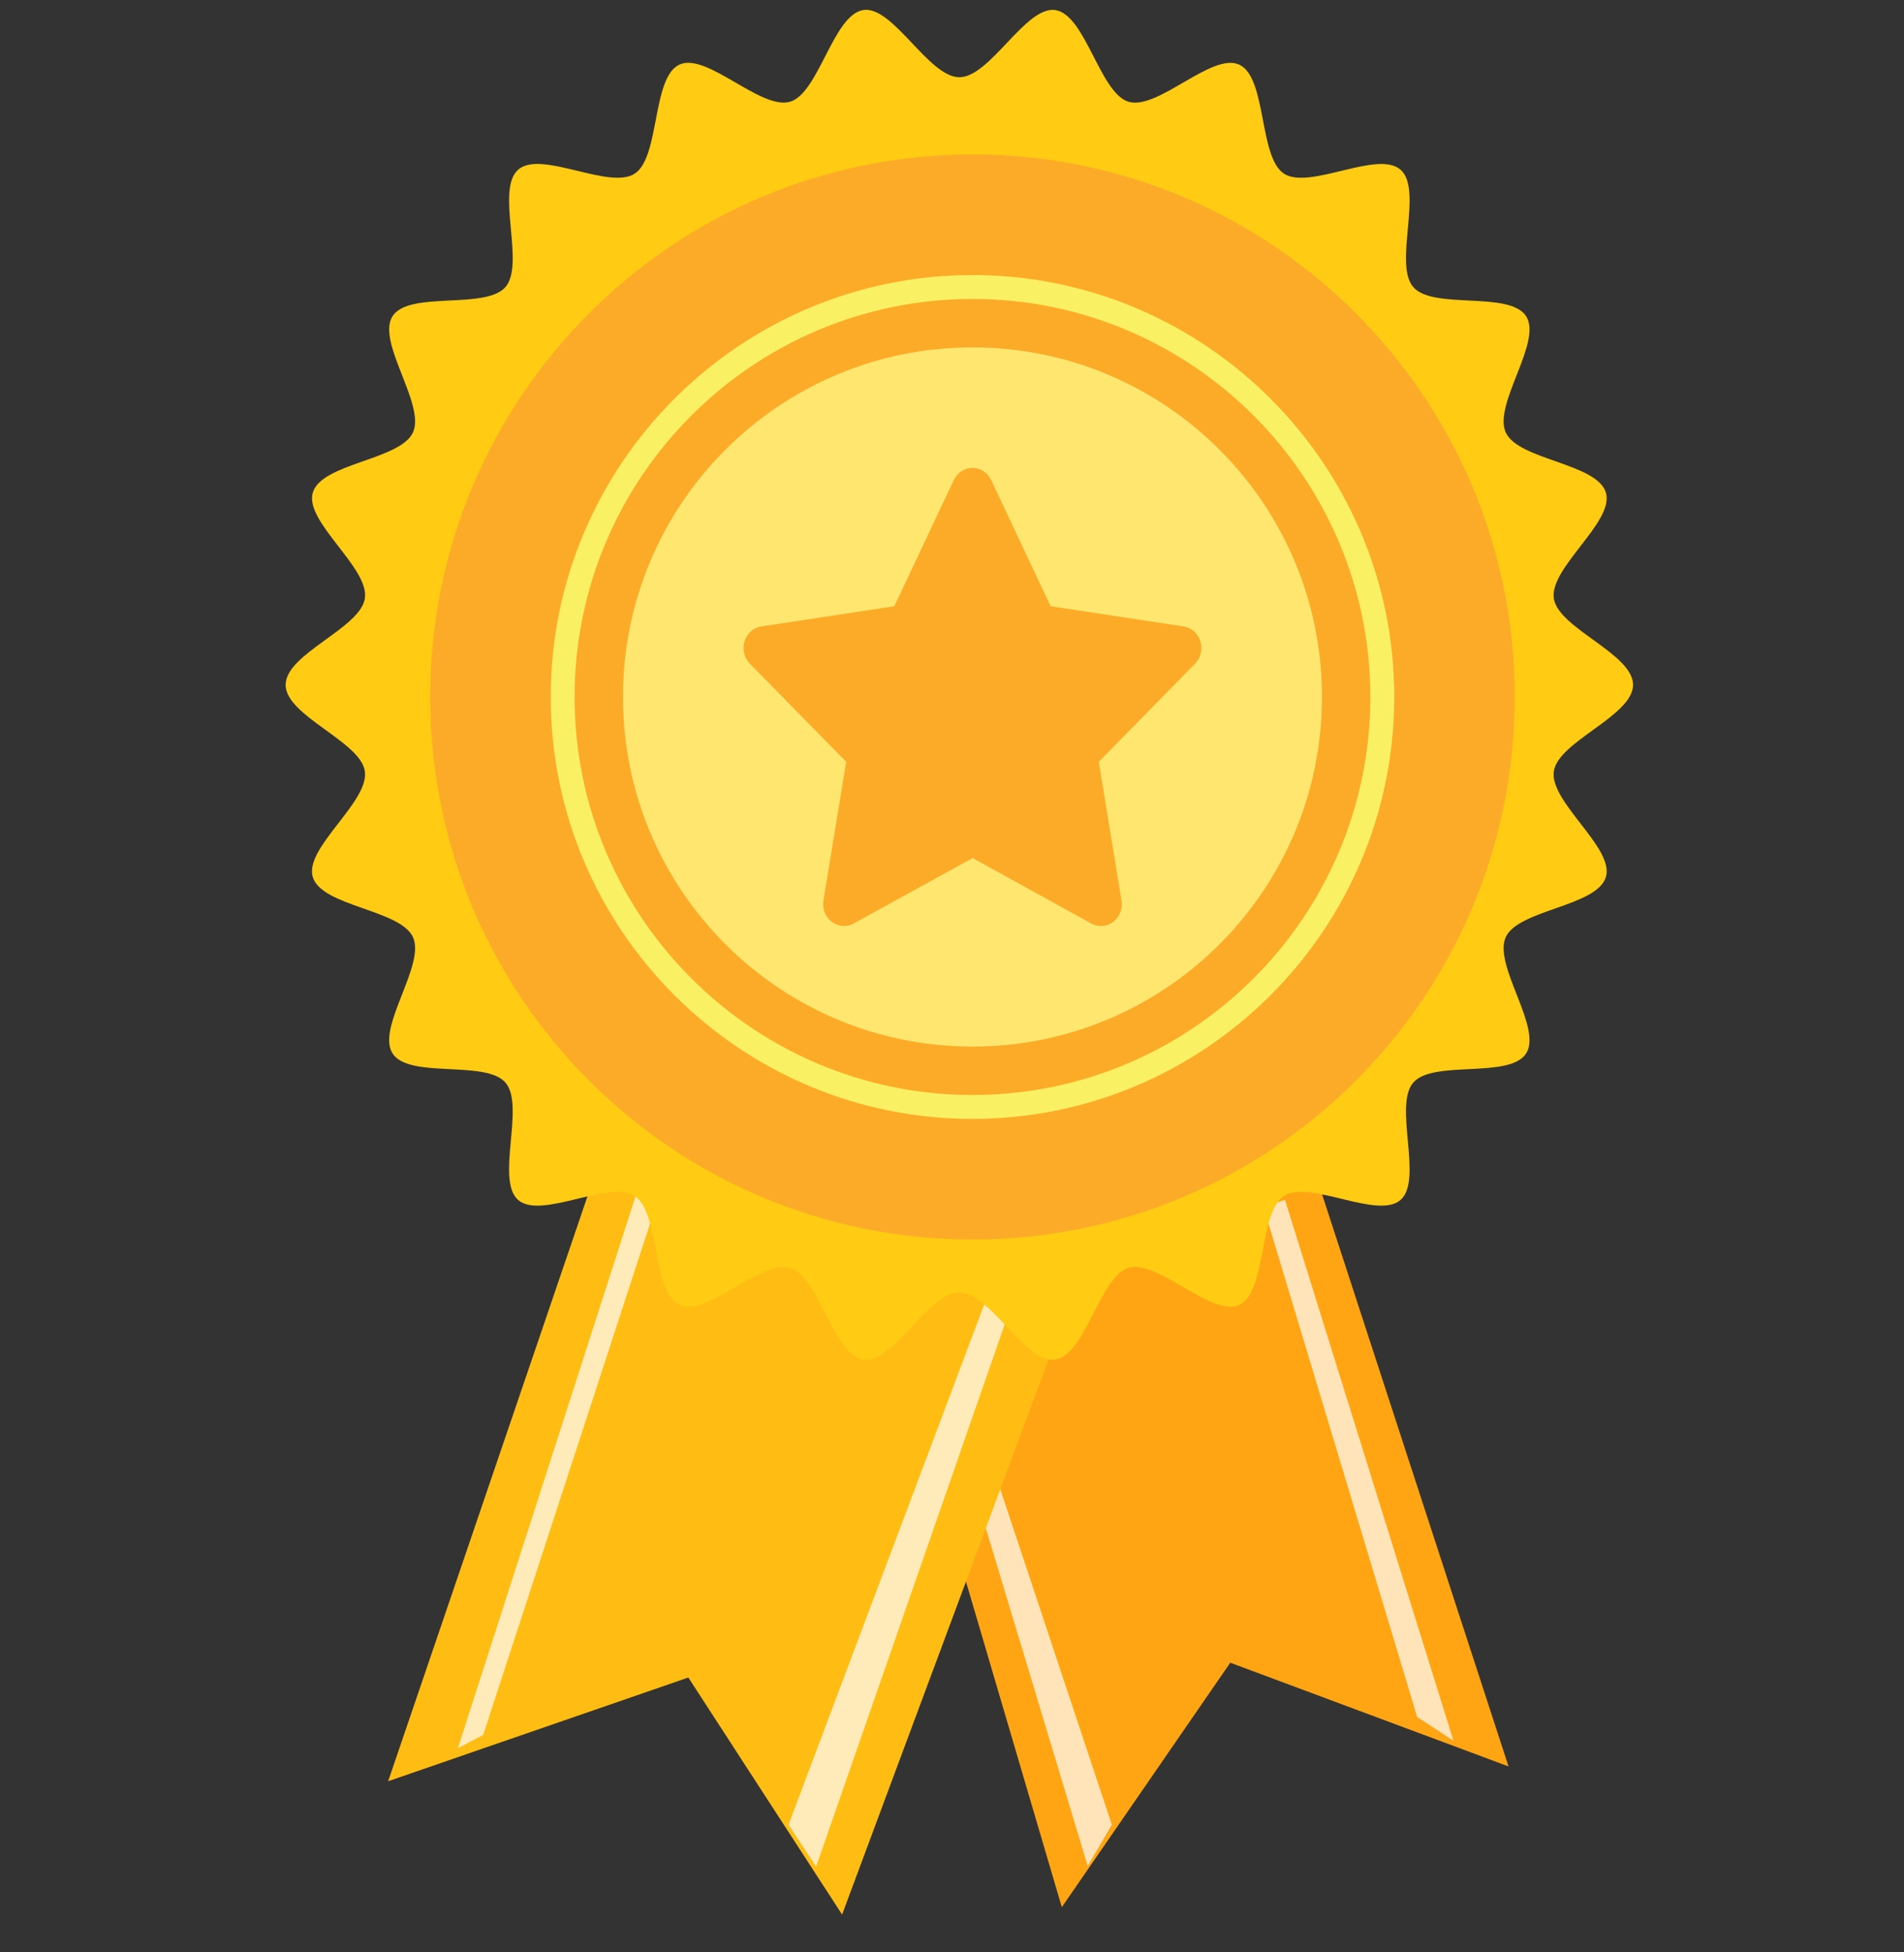 <svg width="40" height="41" viewBox="0 0 40 41" fill="none" xmlns="http://www.w3.org/2000/svg">
<rect x="0" y="0" width="40" height="41" fill="#333333" stroke="none"/>
<path d="M20.154 26.127C17.052 26.127 14.135 24.905 11.941 22.686C9.747 20.468 8.539 17.518 8.539 14.381C8.539 11.244 9.747 8.293 11.941 6.075C14.135 3.856 17.052 2.635 20.154 2.635C23.256 2.635 26.174 3.856 28.367 6.075C30.561 8.294 31.769 11.244 31.769 14.381C31.769 17.518 30.561 20.468 28.367 22.686C26.173 24.905 23.256 26.127 20.154 26.127ZM20.154 3.101C14.004 3.101 9.001 8.161 9.001 14.381C9.001 20.6 14.004 25.66 20.154 25.66C26.304 25.66 31.308 20.6 31.308 14.381C31.308 8.161 26.304 3.101 20.154 3.101Z" fill="#FCAB28"/>
<path d="M18 25.427L22.307 40.051L25.846 34.917L31.692 37.095L27.076 22.938L18 25.427Z" fill="#FFA513"/>
<g opacity="0.7">
<path d="M20.425 29.502L19.971 29.642L22.851 39.186L23.358 38.319L20.425 29.502Z" fill="white"/>
</g>
<g opacity="0.7">
<path d="M26.996 25.198L26.543 25.342L29.773 36.056L30.535 36.555L26.996 25.198Z" fill="white"/>
</g>
<path d="M12.769 23.87L8.154 37.406L14.461 35.228L17.691 40.206L23.076 25.738L12.769 23.87Z" fill="#FFBD13"/>
<g opacity="0.7">
<path d="M13.928 23.333L9.62 36.712L10.151 36.434L14.38 23.482L13.928 23.333Z" fill="white"/>
</g>
<g opacity="0.7">
<path d="M21.622 24.882L16.566 38.32L17.146 39.199L22.071 25.041L21.622 24.882Z" fill="white"/>
</g>
<path d="M6.001 14.38C6.001 13.726 7.577 13.193 7.666 12.563C7.757 11.919 6.393 10.959 6.571 10.347C6.751 9.724 8.413 9.662 8.676 9.08C8.942 8.492 7.903 7.181 8.246 6.641C8.592 6.098 10.203 6.513 10.62 6.026C11.038 5.539 10.404 3.985 10.886 3.563C11.366 3.141 12.797 3.996 13.335 3.646C13.868 3.298 13.691 1.627 14.273 1.357C14.849 1.091 15.983 2.319 16.599 2.136C17.205 1.956 17.503 0.302 18.141 0.21C18.763 0.121 19.508 1.622 20.155 1.622C20.801 1.622 21.545 0.122 22.168 0.211C22.805 0.303 23.104 1.957 23.71 2.137C24.326 2.32 25.46 1.092 26.035 1.358C26.617 1.627 26.441 3.299 26.974 3.647C27.511 3.996 28.942 3.142 29.423 3.564C29.904 3.986 29.271 5.54 29.689 6.027C30.105 6.513 31.716 6.099 32.062 6.642C32.406 7.182 31.366 8.492 31.633 9.081C31.896 9.663 33.557 9.726 33.738 10.348C33.916 10.961 32.552 11.92 32.643 12.565C32.731 13.194 34.308 13.727 34.308 14.381C34.308 15.036 32.732 15.569 32.643 16.198C32.552 16.843 33.916 17.802 33.738 18.414C33.557 19.037 31.896 19.099 31.633 19.681C31.366 20.27 32.406 21.581 32.062 22.121C31.717 22.664 30.106 22.249 29.689 22.736C29.271 23.223 29.904 24.776 29.423 25.199C28.942 25.62 27.511 24.766 26.974 25.116C26.44 25.464 26.617 27.135 26.035 27.404C25.46 27.671 24.326 26.443 23.71 26.626C23.104 26.806 22.806 28.459 22.168 28.552C21.545 28.641 20.801 27.14 20.154 27.14C19.507 27.14 18.763 28.641 18.14 28.552C17.503 28.46 17.204 26.806 16.599 26.626C15.983 26.443 14.848 27.671 14.273 27.404C13.691 27.135 13.867 25.464 13.334 25.116C12.797 24.767 11.366 25.62 10.885 25.199C10.404 24.776 11.037 23.223 10.62 22.736C10.203 22.25 8.592 22.664 8.246 22.121C7.902 21.581 8.942 20.271 8.676 19.681C8.412 19.099 6.751 19.037 6.57 18.414C6.392 17.802 7.756 16.843 7.665 16.198C7.577 15.569 6 15.036 6 14.381L6.001 14.38Z" fill="#FFCB13"/>
<path d="M20.43 26.029C26.722 26.029 31.822 20.928 31.822 14.636C31.822 8.345 26.722 3.244 20.43 3.244C14.138 3.244 9.038 8.345 9.038 14.636C9.038 20.928 14.138 26.029 20.43 26.029Z" fill="#FCAB28"/>
<path d="M20.43 21.978C24.485 21.978 27.772 18.691 27.772 14.636C27.772 10.582 24.485 7.295 20.43 7.295C16.375 7.295 13.088 10.582 13.088 14.636C13.088 18.691 16.375 21.978 20.43 21.978Z" fill="#FFE76F"/>
<path d="M18.788 12.731L15.995 13.155L15.946 13.165C15.871 13.186 15.802 13.227 15.748 13.285C15.693 13.342 15.654 13.414 15.634 13.492C15.615 13.571 15.615 13.653 15.636 13.731C15.657 13.809 15.697 13.88 15.753 13.937L17.777 15.998L17.299 18.91L17.294 18.961C17.289 19.042 17.305 19.123 17.34 19.195C17.375 19.268 17.428 19.329 17.494 19.373C17.559 19.417 17.634 19.442 17.711 19.446C17.789 19.449 17.866 19.431 17.935 19.393L20.433 18.019L22.925 19.393L22.969 19.415C23.041 19.444 23.12 19.453 23.197 19.441C23.274 19.429 23.346 19.395 23.406 19.344C23.466 19.292 23.512 19.225 23.54 19.149C23.567 19.073 23.574 18.991 23.561 18.91L23.084 15.998L25.108 13.936L25.142 13.897C25.191 13.835 25.223 13.759 25.235 13.679C25.247 13.599 25.238 13.517 25.21 13.442C25.182 13.366 25.135 13.3 25.075 13.25C25.014 13.199 24.942 13.167 24.865 13.155L22.072 12.731L20.823 10.082C20.787 10.005 20.731 9.941 20.662 9.896C20.592 9.85 20.512 9.826 20.43 9.826C20.349 9.826 20.268 9.85 20.199 9.896C20.13 9.941 20.074 10.005 20.038 10.082L18.788 12.731Z" fill="#FCAB28"/>
<path d="M20.43 23.497C15.544 23.497 11.57 19.522 11.57 14.636C11.57 9.751 15.545 5.776 20.43 5.776C25.316 5.776 29.291 9.751 29.291 14.636C29.291 19.522 25.316 23.497 20.43 23.497ZM20.43 6.278C15.821 6.278 12.071 10.027 12.071 14.636C12.071 19.245 15.821 22.995 20.43 22.995C25.039 22.995 28.789 19.245 28.789 14.636C28.789 10.027 25.039 6.278 20.43 6.278Z" fill="#FAF063"/>
</svg>
